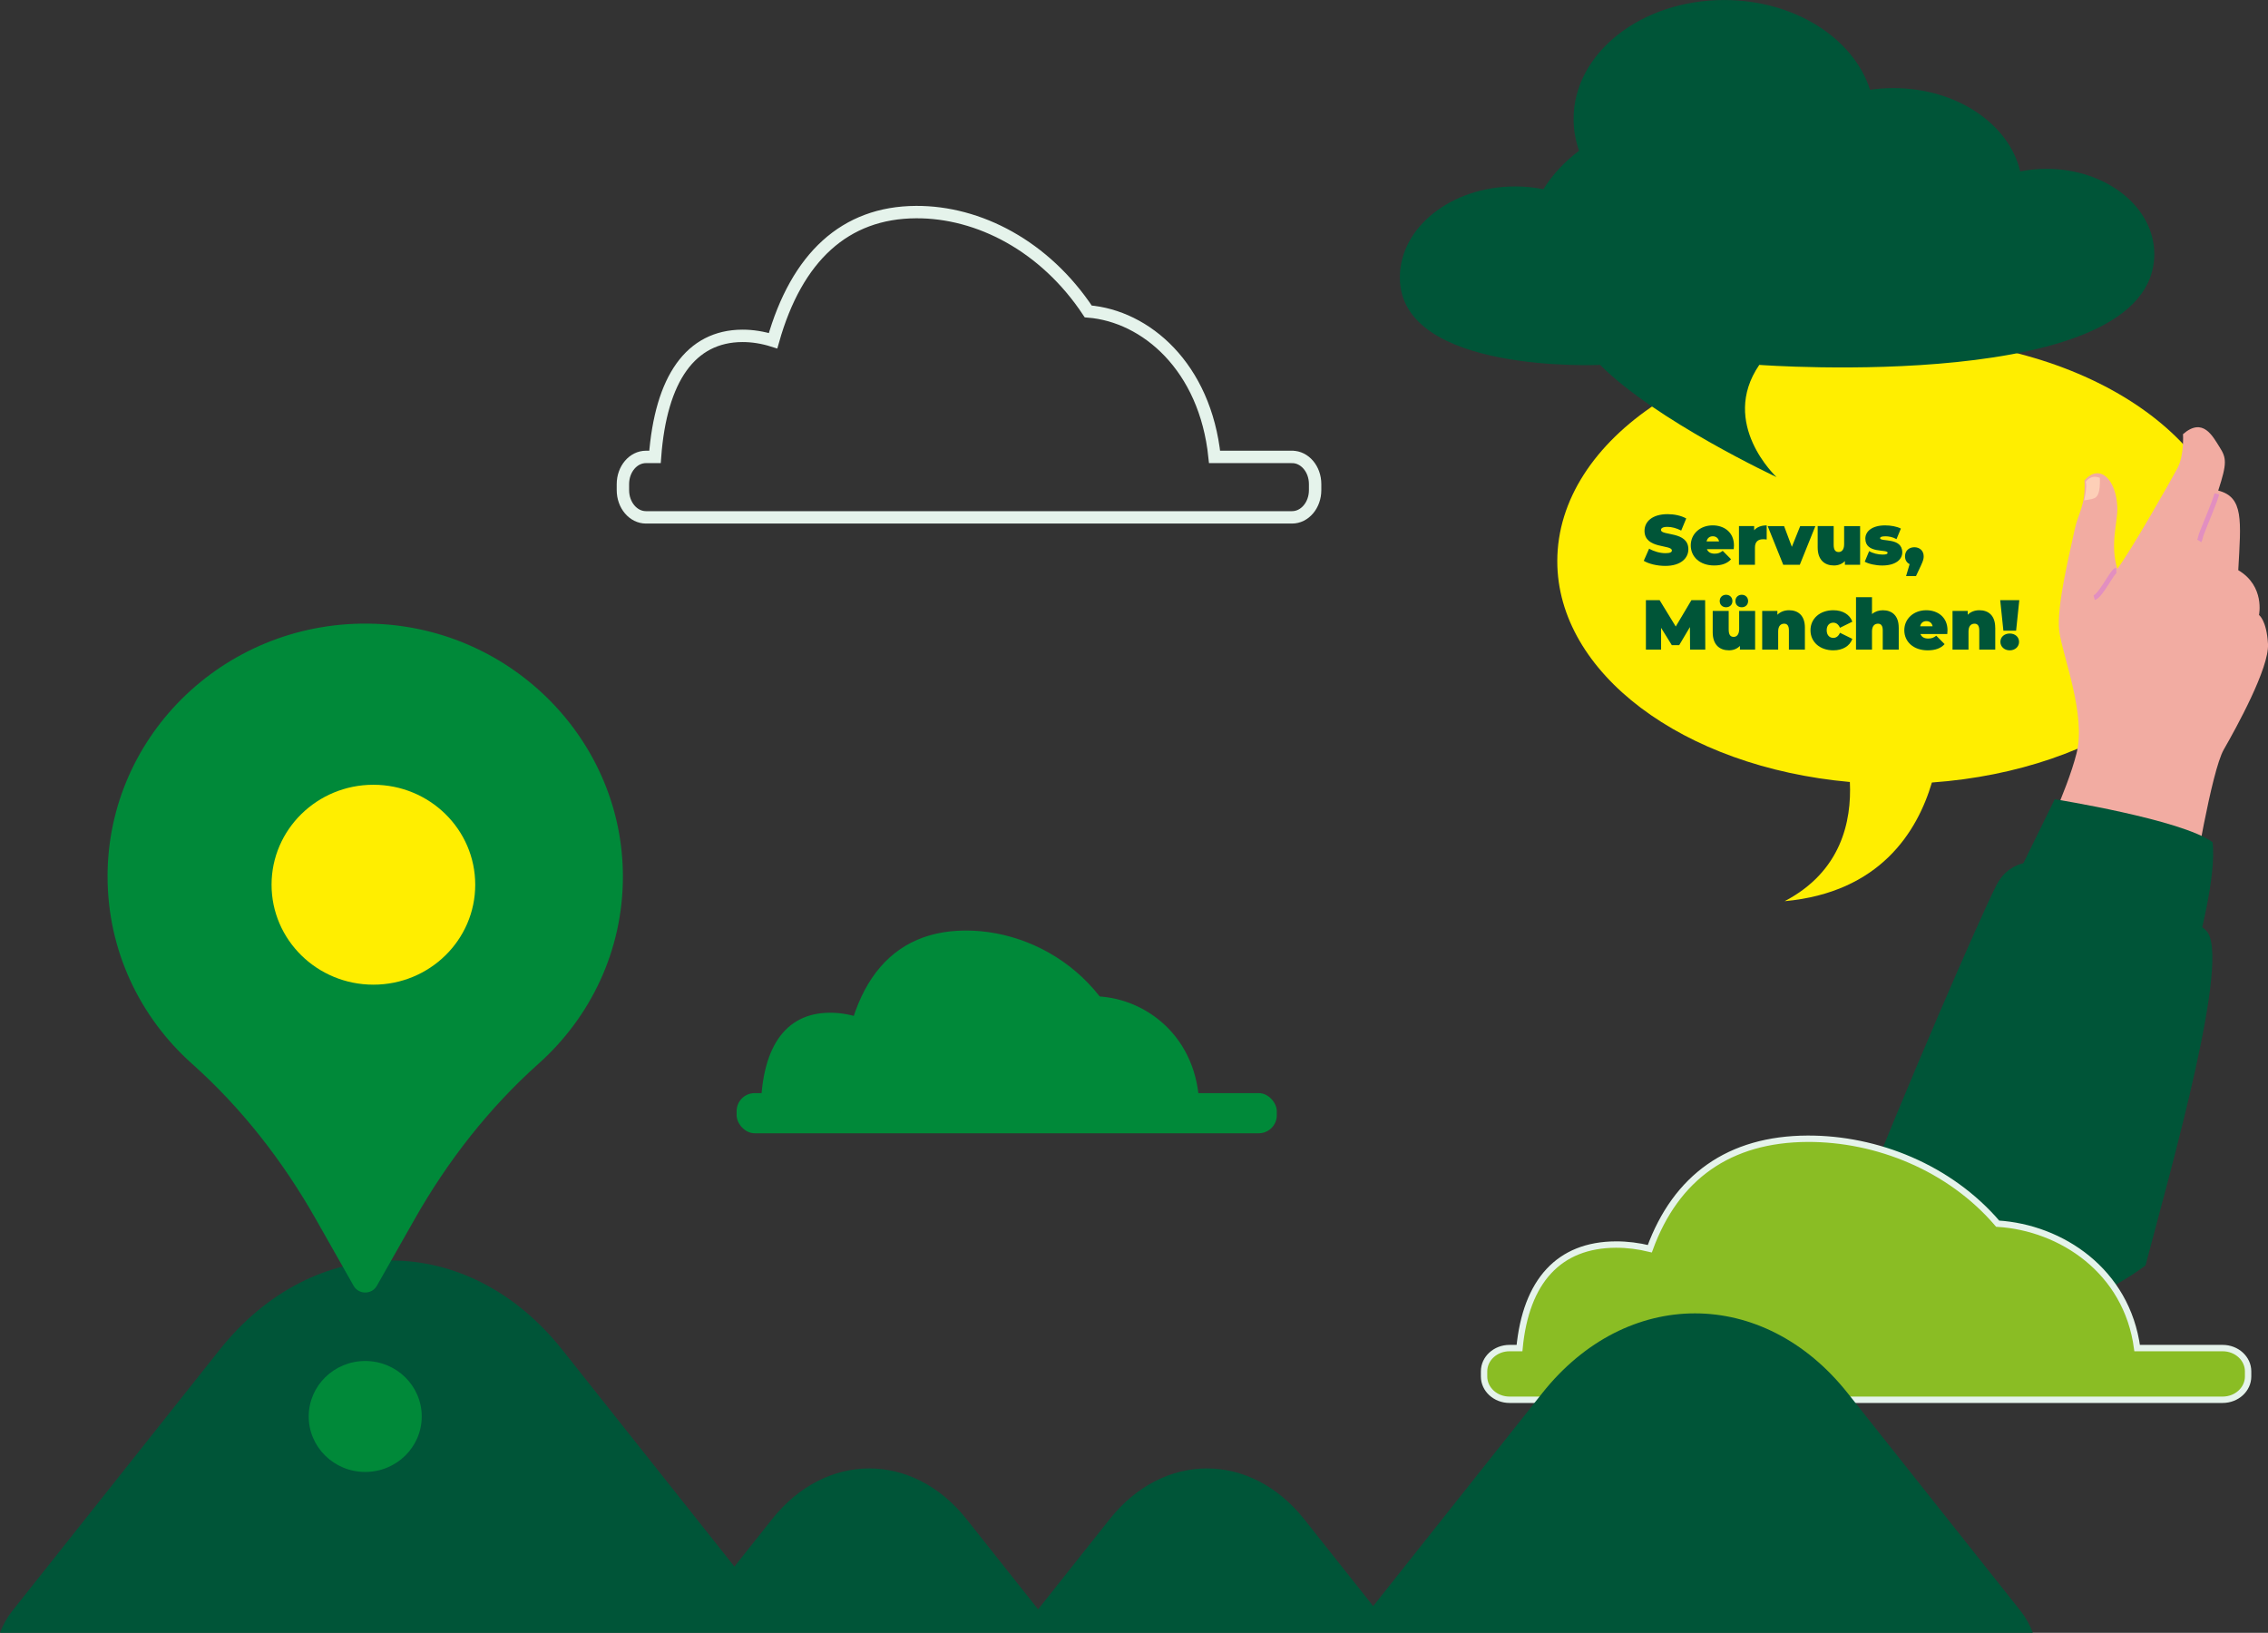 <?xml version="1.0" encoding="UTF-8"?>
<svg id="Ebene_1" data-name="Ebene 1" xmlns="http://www.w3.org/2000/svg" viewBox="0 0 916.69 659.95">
  <rect x="0" y="0" width="916.69" height="659.95" fill="#333333" stroke="none"/>
  <defs>
    <style>
      .cls-1 {
        fill: #8abd24;
        stroke-width: 2.58px;
      }

      .cls-1, .cls-2, .cls-3 {
        stroke-miterlimit: 10;
      }

      .cls-1, .cls-3 {
        stroke: #e5f3eb;
      }

      .cls-4 {
        fill: #008939;
      }

      .cls-5 {
        fill: silver;
      }

      .cls-5, .cls-6, .cls-7, .cls-8 {
        fill-rule: evenodd;
      }

      .cls-6 {
        fill: #f2aca2;
      }

      .cls-2 {
        stroke: #e28fc0;
        stroke-width: 1.95px;
      }

      .cls-2, .cls-3 {
        fill: none;
      }

      .cls-7, .cls-9 {
        fill: #005538;
      }

      .cls-8 {
        fill: #fdcfb7;
      }

      .cls-10 {
        fill: #fe0;
      }

      .cls-3 {
        stroke-width: 5.01px;
      }
    </style>
  </defs>
  <g>
    <g>
      <g>
        <g id="Hand_Holding_Speech_Bubble" data-name="Hand Holding Speech Bubble">
          <path class="cls-10" d="M766.11,136.76h0c-75.48,0-136.67,40.32-136.68,90.07h0c.02,45.05,50.53,83.16,118.26,89.23.76,15.93-3.54,36.23-26.35,48.17,38.44-3.52,53.57-27.94,59.5-47.96,69.31-4.96,121.84-43.49,121.93-89.44,0-49.74-61.19-90.07-136.67-90.07Z"/>
          <g id="g575">
            <path class="cls-6" d="M913.05,248.58s2.51-11.7-8.38-18.13c1.12-20.18,2.23-29.53-8.1-32.17,3.63-11.11,3.35-13.16.56-17.55-2.79-4.39-6.7-12.28-14.8-5.26,0,0,.56,8.48-2.23,13.74-2.79,5.26-19.27,34.21-24.3,40.65-3.07-9.65.17-18.94,0-24.56-.34-11.45-7.14-18.24-13.29-11.11.56,10.23-2.63,13.16-4.03,20.17-1.4,7.02-7.54,31-6.14,40.94,1.4,9.94,10.89,33.63,6.98,49.13-3.91,15.5-15.64,39.48-15.64,39.48l62.84,12.57s7.26-44.74,12.29-53.51c5.03-8.77,18.43-33.04,17.88-42.69-.56-9.65-3.63-11.7-3.63-11.7Z"/>
            <path id="path350" class="cls-2" d="M896.01,199.6c-.93,3.56-4.25,11.04-6.28,16.38-.34.88-.36,1.88-.84,2.63"/>
            <path id="path351" class="cls-2" d="M855.37,230.45c-1.45.1-6.25,10.41-8.94,11.11"/>
            <path class="cls-8" d="M843,194.79c.7,2.03-.62,7.44-.62,7.44,0,0,.71-.04,3.18-.55,2.47-.51,3.33-2.59,3.17-8.53-3.73-1.61-5.73,1.63-5.73,1.63Z"/>
          </g>
          <path class="cls-7" d="M830.5,323.03l-16.6,33.84c20.09.91,74.26,25.61,74.26,25.61,0,0,7.86-28.35,6.12-42.07-12.23-9.15-63.77-17.38-63.77-17.38Z"/>
          <polygon class="cls-5" points="813.9 356.87 813.9 356.87 813.9 356.87 813.9 356.87"/>
          <path class="cls-7" d="M825.26,348.64h0s-12.23-2.74-18.35,9.15c-6.12,11.89-36.77,82.21-57.66,135.37-11.34,28.86,60.98,60.7,117.94,18.29,10.43-39.78,34.94-125.31,24.46-135.37-10.48-10.06-66.39-27.44-66.39-27.44Z"/>
        </g>
        <path class="cls-9" d="M612.36,75.35c3.96,0,7.79.4,11.46,1.13,3.61-5.85,8.52-11.11,14.42-15.55-1.44-4.1-2.22-8.41-2.22-12.86,0-26.54,27.24-48.06,60.84-48.06,28.45,0,52.34,15.44,58.99,36.29,3.07-.45,6.22-.69,9.45-.69,25.53,0,46.77,14.52,51.23,33.67,3.4-.67,6.97-1.04,10.64-1.04,24.06,0,43.56,15.41,43.56,34.41,0,56.71-159.66,44.83-159.66,44.83-16.26,23.76,6.98,45.35,6.98,45.35,0,0-48.93-22.88-71.31-45.35,0,0-80.94,3.82-80.94-35.33,0-20.32,20.85-36.79,46.57-36.79Z"/>
      </g>
      <g>
        <path class="cls-9" d="M664.38,226.67l2.17-4.92c1.88,1.11,4.4,1.83,6.6,1.83,1.91,0,2.6-.4,2.6-1.09,0-2.51-11.06-.49-11.06-7.94,0-3.71,3.12-6.74,9.32-6.74,2.68,0,5.46.57,7.54,1.74l-2.03,4.89c-1.97-1-3.83-1.49-5.57-1.49-1.97,0-2.6.57-2.6,1.26,0,2.4,11.06.4,11.06,7.77,0,3.66-3.11,6.74-9.32,6.74-3.34,0-6.71-.83-8.72-2.06Z"/>
        <path class="cls-9" d="M700.76,221.95h-10.86c.46,1.2,1.54,1.83,3.14,1.83,1.43,0,2.23-.37,3.26-1.14l3.37,3.4c-1.51,1.66-3.72,2.51-6.83,2.51-5.74,0-9.46-3.46-9.46-8.12s3.8-8.09,8.86-8.09c4.63,0,8.6,2.8,8.6,8.09,0,.46-.06,1.06-.09,1.51ZM689.78,218.84h5.03c-.26-1.31-1.2-2.09-2.52-2.09s-2.26.77-2.52,2.09Z"/>
        <path class="cls-9" d="M714.07,212.35v5.71c-.57-.09-.97-.11-1.43-.11-1.94,0-3.32.89-3.32,3.37v6.94h-6.46v-15.63h6.14v1.69c1.14-1.31,2.89-1.97,5.06-1.97Z"/>
        <path class="cls-9" d="M733.74,212.64l-6.29,15.63h-6.69l-6.29-15.63h6.63l3.14,8.37,3.37-8.37h6.12Z"/>
        <path class="cls-9" d="M751.83,212.64v15.63h-6.15v-1.49c-1.17,1.2-2.74,1.77-4.43,1.77-3.74,0-6.57-2.2-6.57-7.29v-8.63h6.46v7.52c0,2.23.77,2.97,2.03,2.97,1.11,0,2.2-.83,2.2-3.14v-7.34h6.46Z"/>
        <path class="cls-9" d="M753.71,227.01l1.77-4.26c1.48.89,3.6,1.4,5.46,1.4,1.57,0,2-.29,2-.74,0-1.6-9,.54-9-5.72,0-2.94,2.74-5.34,8-5.34,2.29,0,4.71.43,6.37,1.29l-1.77,4.26c-1.6-.89-3.2-1.14-4.52-1.14-1.66,0-2.12.37-2.12.74,0,1.63,8.97-.49,8.97,5.77,0,2.83-2.66,5.29-8.09,5.29-2.69,0-5.49-.63-7.09-1.54Z"/>
        <path class="cls-9" d="M777.52,224.84c0,.91-.12,1.6-1.11,3.74l-2,4.26h-4l1.43-4.83c-1.14-.54-1.86-1.66-1.86-3.17,0-2.23,1.6-3.66,3.77-3.66s3.77,1.43,3.77,3.66Z"/>
        <path class="cls-9" d="M683.1,262.56l-.06-9.12-4.34,7.32h-2.97l-4.34-7v8.8h-6.14v-20h5.54l6.52,10.66,6.34-10.66h5.54l.06,20h-6.14Z"/>
        <path class="cls-9" d="M709.39,246.93v15.63h-6.14v-1.49c-1.17,1.2-2.74,1.77-4.43,1.77-3.74,0-6.57-2.2-6.57-7.29v-8.63h6.46v7.52c0,2.23.77,2.97,2.03,2.97,1.11,0,2.2-.83,2.2-3.14v-7.34h6.46ZM695.08,242.93c0-1.51,1.11-2.54,2.57-2.54s2.57,1.03,2.57,2.54-1.11,2.51-2.57,2.51-2.57-1-2.57-2.51ZM701.42,242.93c0-1.51,1.11-2.54,2.57-2.54s2.57,1.03,2.57,2.54-1.11,2.51-2.57,2.51-2.57-1-2.57-2.51Z"/>
        <path class="cls-9" d="M729.51,253.65v8.92h-6.46v-7.8c0-1.94-.74-2.69-1.91-2.69-1.32,0-2.43.83-2.43,3.14v7.34h-6.46v-15.63h6.14v1.54c1.23-1.23,2.89-1.83,4.72-1.83,3.6,0,6.4,2.09,6.4,7Z"/>
        <path class="cls-9" d="M731.77,254.73c0-4.74,3.83-8.09,9.23-8.09,3.8,0,6.66,1.74,7.69,4.63l-5,2.46c-.66-1.46-1.6-2.06-2.71-2.06-1.46,0-2.66,1.03-2.66,3.06s1.2,3.09,2.66,3.09c1.11,0,2.06-.6,2.71-2.06l5,2.46c-1.03,2.89-3.89,4.63-7.69,4.63-5.4,0-9.23-3.34-9.23-8.12Z"/>
        <path class="cls-9" d="M767.44,253.65v8.92h-6.46v-7.8c0-1.94-.74-2.69-1.92-2.69-1.31,0-2.43.83-2.43,3.14v7.34h-6.46v-21.2h6.46v6.83c1.2-1.03,2.71-1.54,4.4-1.54,3.6,0,6.4,2.09,6.4,7Z"/>
        <path class="cls-9" d="M787.07,256.25h-10.86c.46,1.2,1.54,1.83,3.14,1.83,1.43,0,2.23-.37,3.26-1.14l3.37,3.4c-1.51,1.66-3.72,2.51-6.83,2.51-5.74,0-9.46-3.46-9.46-8.12s3.8-8.09,8.86-8.09c4.63,0,8.6,2.8,8.6,8.09,0,.46-.06,1.06-.09,1.51ZM776.1,253.13h5.03c-.26-1.31-1.2-2.09-2.52-2.09s-2.26.77-2.51,2.09Z"/>
        <path class="cls-9" d="M806.45,253.65v8.92h-6.46v-7.8c0-1.94-.74-2.69-1.92-2.69-1.31,0-2.43.83-2.43,3.14v7.34h-6.46v-15.63h6.14v1.54c1.23-1.23,2.89-1.83,4.71-1.83,3.6,0,6.4,2.09,6.4,7Z"/>
        <path class="cls-9" d="M808.45,242.56h7.72l-1.29,12.35h-5.14l-1.29-12.35ZM808.53,259.42c0-1.91,1.54-3.37,3.77-3.37s3.77,1.46,3.77,3.37-1.54,3.43-3.77,3.43-3.77-1.54-3.77-3.43Z"/>
      </g>
    </g>
    <path class="cls-1" d="M898.37,544.86h-34.57c-4.18-31.21-30.7-48.69-56.37-50.28-19.34-22.62-48.84-34.43-76.8-34.33-31.67.11-53.23,15.49-63.8,44.45-4.54-1.11-9.16-1.7-13.71-1.68-23.01.08-36.36,14.74-38.96,41.84h-4.03c-5.68,0-10.29,4.21-10.29,9.41v2.07c0,5.2,4.61,9.41,10.29,9.41h288.23c5.68,0,10.29-4.21,10.29-9.41v-2.07c0-5.2-4.61-9.41-10.29-9.41Z"/>
  </g>
  <path class="cls-3" d="M522.23,184.67h-31.32c-3.79-36.5-27.81-56.94-51.07-58.8-17.52-26.45-44.25-40.27-69.58-40.15-28.7.13-48.23,18.12-57.8,51.99-4.11-1.3-8.3-1.98-12.42-1.97-20.84.09-32.94,17.23-35.3,48.93h-3.65c-5.15,0-9.32,4.93-9.32,11v2.42c0,6.08,4.17,11.01,9.32,11.01h261.14c5.15,0,9.32-4.93,9.32-11.01v-2.42c0-6.08-4.17-11-9.32-11Z"/>
  <g>
    <rect class="cls-4" x="297.73" y="441.81" width="218.33" height="16.23" rx="7.29" ry="7.29"/>
    <path class="cls-4" d="M307.5,450.31c-.13-26.49,9.56-40.92,27.9-40.99,18.34-.07,38.39,14.25,38.52,40.74"/>
    <path class="cls-4" d="M339.77,450.19c-.23-47.88,17.28-73.97,50.42-74.09,33.15-.13,69.39,25.76,69.62,73.63"/>
    <path class="cls-4" d="M410.41,448.55c-.14-29.65,10.7-45.81,31.23-45.89,20.53-.08,42.98,15.95,43.12,45.61"/>
  </g>
  <g>
    <path class="cls-9" d="M821.64,659.95c-1.17-3.13-2.79-6.12-4.94-8.83l-69.94-88.1c-34.07-42.92-89.3-42.92-123.37,0l-68.37,86.13-27.89-35.13c-21.71-27.35-56.91-27.35-78.62,0l-28.92,36.43-28.92-36.43c-21.71-27.35-56.91-27.35-78.62,0l-15.21,19.16-69.5-87.55c-38.28-48.23-100.35-48.23-138.64,0L4.94,651.12c-2.16,2.71-3.78,5.71-4.94,8.83h821.64Z"/>
    <path class="cls-4" d="M43.47,354.27c0-57.78,48.84-104.36,108.21-102.15,55.63,2.08,100.05,47.44,100.09,102.09.02,29.99-13.12,56.96-34.06,75.67-20.17,18.02-36.85,39.47-50.11,62.86l-15.29,26.96c-2.04,3.6-7.33,3.6-9.37,0l-15.29-26.96c-13.25-23.37-29.89-44.83-50.05-62.81-20.96-18.7-34.12-45.67-34.12-75.66Z"/>
    <ellipse class="cls-10" cx="150.92" cy="357.58" rx="41.16" ry="40.4"/>
    <ellipse class="cls-4" cx="147.62" cy="572.5" rx="22.84" ry="22.42"/>
  </g>
</svg>